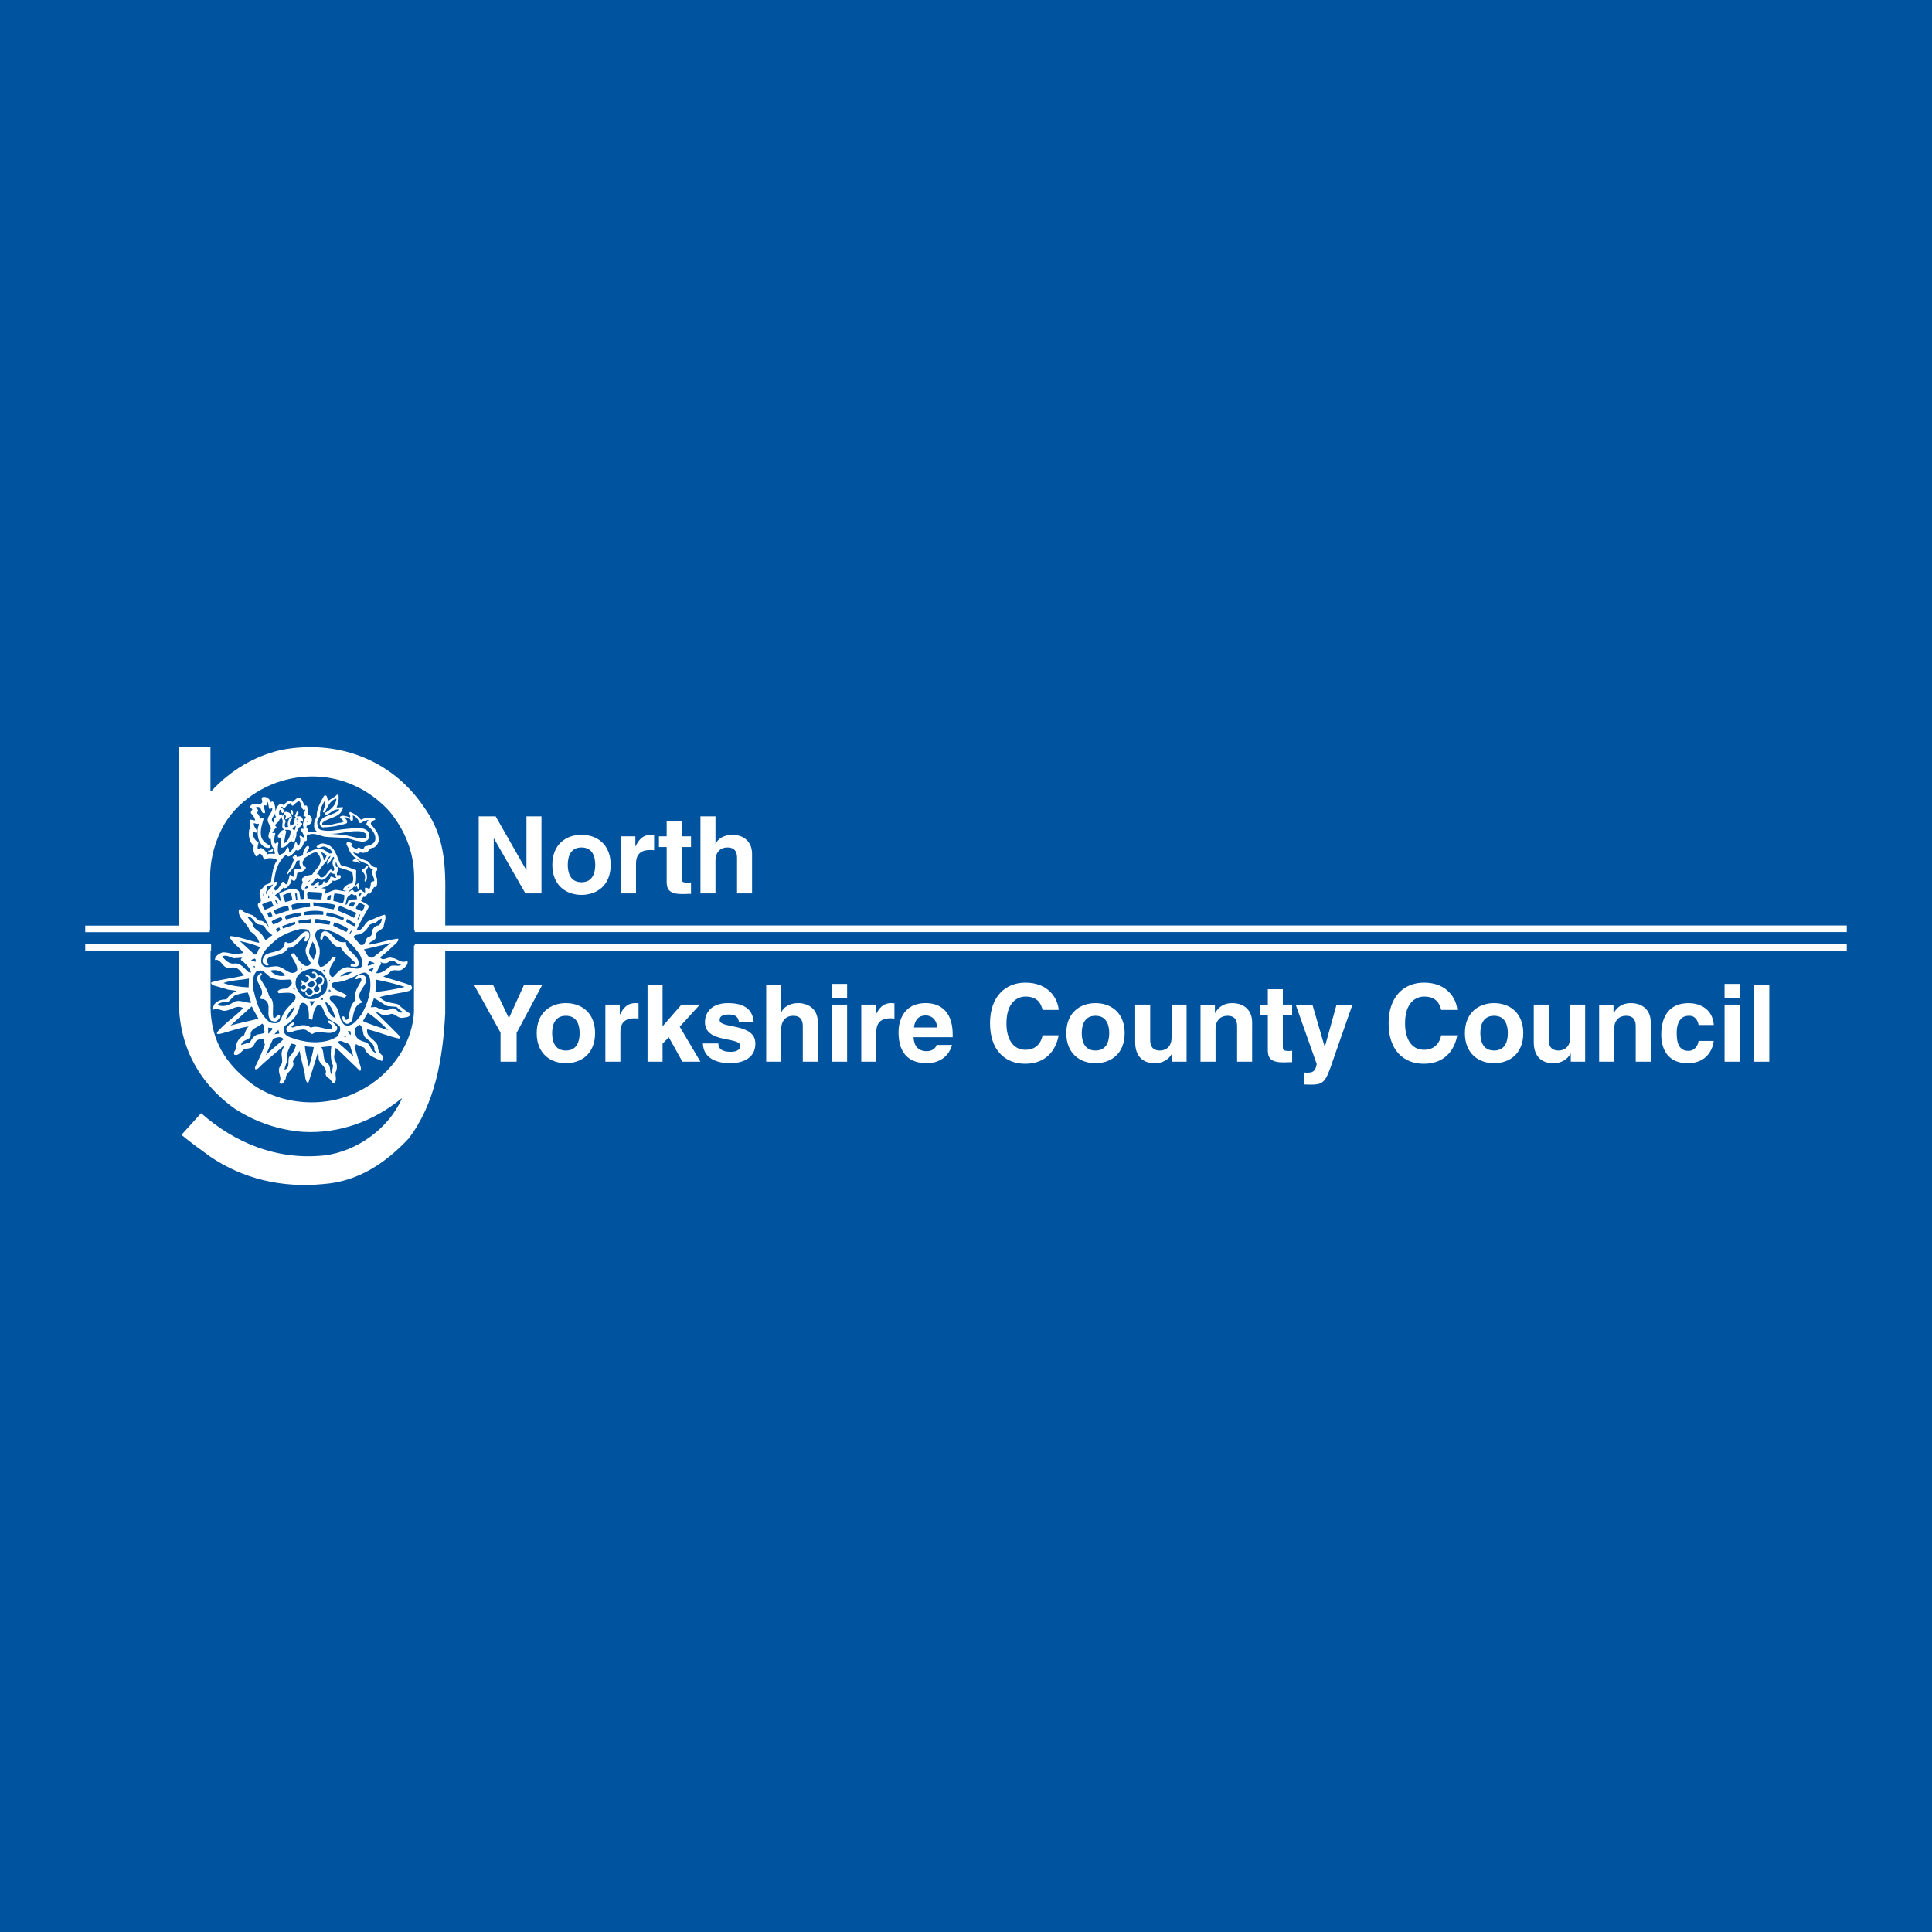 <?xml version="1.0" encoding="utf-8"?>
<!-- Generator: Adobe Illustrator 13.0.0, SVG Export Plug-In . SVG Version: 6.00 Build 14948)  -->
<!DOCTYPE svg PUBLIC "-//W3C//DTD SVG 1.0//EN" "http://www.w3.org/TR/2001/REC-SVG-20010904/DTD/svg10.dtd">
<svg version="1.0" id="Layer_1" xmlns="http://www.w3.org/2000/svg" xmlns:xlink="http://www.w3.org/1999/xlink" x="0px" y="0px"
	 width="192.756px" height="192.756px" viewBox="0 0 192.756 192.756" enable-background="new 0 0 192.756 192.756"
	 xml:space="preserve">
<g>
	<polygon fill-rule="evenodd" clip-rule="evenodd" fill="#00539F" points="0,0 192.756,0 192.756,192.756 0,192.756 0,0 	"/>
	<path fill-rule="evenodd" clip-rule="evenodd" fill="#FFFFFF" d="M27.197,84.927c-0.098,0.095-0.261,0.17-0.392,0.085
		c-0.033-0.033-0.011-0.096-0.022-0.138c0.164,0.01,0.305-0.075,0.392-0.193C27.285,84.713,27.241,84.852,27.197,84.927
		L27.197,84.927z"/>
	<path fill-rule="evenodd" clip-rule="evenodd" fill="#FFFFFF" d="M35.958,86.106c-0.261-0.032-0.501-0.149-0.762-0.191
		c-0.044-0.107,0.087-0.107,0.131-0.17C35.632,85.627,35.828,85.915,35.958,86.106L35.958,86.106z"/>
	<path fill-rule="evenodd" clip-rule="evenodd" fill="#FFFFFF" d="M36.743,86.457c-0.087,0.149-0.131,0.319-0.272,0.437
		c0.152,0.298,0.228,0.81,0,1.075c-0.219-0.074,0-0.308-0.044-0.479c-0.011-0.203-0.098-0.426-0.293-0.5
		c-0.065-0.106-0.055-0.224,0.065-0.288C36.427,86.723,36.546,86.234,36.743,86.457L36.743,86.457z"/>
	<path fill-rule="evenodd" clip-rule="evenodd" fill="#FFFFFF" d="M35.839,88.694c-0.032,0.042-0.098,0.095-0.131,0.021
		l-0.087-0.266c-0.098-0.043-0.217,0.191-0.25,0c-0.011-0.106,0.13-0.075,0.174-0.171c0.087-0.064,0.163-0.212,0.272-0.138
		C35.861,88.311,35.839,88.512,35.839,88.694L35.839,88.694z"/>
	<path fill-rule="evenodd" clip-rule="evenodd" fill="#FFFFFF" d="M32.308,97.609c-0.065-0.192-0.239-0.299-0.435-0.31
		c-0.065,0.022-0.12,0.054-0.109,0.139c0.033,0.063,0.109,0.021,0.175,0.033c0.174,0.073,0.293,0.266,0.218,0.457
		c-0.044,0.224-0.294,0.201-0.436,0.309c-0.098,0.128,0.087,0.18,0.12,0.266c0.109,0.171-0.021,0.33-0.141,0.447
		c-0.142,0.117-0.294-0.042-0.371-0.159c-0.142-0.245,0.327-0.342,0.272-0.628c0.033-0.171-0.305-0.341-0.022-0.459
		c0.099-0.138,0.164-0.308,0.099-0.479c-0.099-0.202-0.349-0.373-0.545-0.233c-0.065,0.233,0.272,0.02,0.337,0.212
		c0.043,0.128,0.087,0.276-0.043,0.384c-0.425,0.255-0.533-0.49-0.926-0.288c-0.054,0.191,0.25,0.063,0.284,0.267
		c0.098,0.192-0.087,0.341-0.218,0.447c-0.207,0.074-0.348-0.128-0.458-0.234c-0.163,0.17,0.196,0.384-0.108,0.479
		c-0.054,0.044,0,0.096,0.011,0.139c0.108,0.043,0.13-0.085,0.196-0.095c0.109-0.055,0.228-0.012,0.293,0.095
		c0.055,0.117,0,0.245-0.108,0.319c-0.12,0.043-0.25,0.021-0.315-0.096c-0.055-0.031-0.12,0.031-0.099,0.096
		c0.054,0.148,0.229,0.192,0.371,0.214c0.196-0.043,0.272-0.214,0.37-0.363c0.207,0.107,0.501,0.139,0.49,0.438
		c-0.076,0.17-0.261,0.267-0.446,0.255c-0.142-0.063-0.142-0.298-0.272-0.287c-0.055,0.074,0.01,0.159,0.01,0.245
		c0.077,0.148,0.262,0.223,0.436,0.212c0.272,0.011,0.349-0.415,0.632-0.266c0.174-0.011,0.349-0.105,0.425-0.276
		c0.12-0.159,0.032-0.405,0-0.554c0.131-0.012,0.196-0.117,0.272-0.213C32.341,97.971,32.384,97.769,32.308,97.609L32.308,97.609z
		 M31.175,98.471c-0.12,0.043-0.283,0-0.392-0.074l-0.142-0.181c0.174-0.17,0.556-0.554,0.741-0.128
		C31.437,98.247,31.317,98.396,31.175,98.471L31.175,98.471z"/>
	<path fill-rule="evenodd" clip-rule="evenodd" fill="#FFFFFF" d="M33.942,93.969C34.106,94.033,34.367,94,34.508,94
		c-0.01,0.959,1.482,1.332,1.253,2.3c-0.185,0.255-0.49,0.107-0.741,0.117c-0.065-0.042-0.043-0.138-0.022-0.191
		c0.076-0.233,0.545,0.117,0.371-0.245c-0.479-0.469-1.089-0.895-1.395-1.501c-0.49,0.096-0.816-0.383-1.089-0.702
		c-0.108-0.192-0.272-0.447-0.534-0.447c-0.196,0.127-0.087,0.436-0.315,0.479c-0.153-0.17-0.033-0.416-0.022-0.606
		c0.087-0.128,0.185-0.267,0.337-0.289C33.093,92.883,33.267,93.831,33.942,93.969L33.942,93.969z"/>
	<path fill-rule="evenodd" clip-rule="evenodd" fill="#FFFFFF" d="M30.86,93.181c0.043,0.288-0.043,0.564-0.294,0.746
		c-0.076,0-0.173,0.021-0.196-0.075c-0.021-0.17,0.109-0.277,0.12-0.437h-0.12c-0.501,0.426-0.893,1.16-1.623,1.15
		c-0.392,0.713-1.188,0.703-1.84,0.916c-0.164,0.085-0.294,0.245-0.316,0.427c-0.022,0.169,0.425,0.308,0.099,0.415
		c-0.186,0.031-0.284-0.118-0.414-0.214c-0.196-0.277,0.011-0.585,0.174-0.819c0.643-0.448,1.928-0.213,1.96-1.268
		c0.142-0.117,0.24,0.106,0.392,0.064c0.774-0.01,1.002-0.915,1.667-1.149C30.653,92.893,30.86,93,30.86,93.181L30.86,93.181z"/>
	<path fill-rule="evenodd" clip-rule="evenodd" fill="#FFFFFF" d="M26.155,97.152c-0.164,0.139-0.207,0.352-0.152,0.554
		c0.315,0.532,0.708,1.054,0.838,1.661c0.675,0.563,0.262,1.459,0.436,2.172c0.207,0.127,0.272-0.181,0.446-0.234
		c0.098-0.011,0.251-0.032,0.218,0.117c-0.032,0.191-0.174,0.362-0.349,0.458c-0.174,0.106-0.37-0.021-0.512-0.032
		c-0.697-0.597,0.174-1.693-0.751-2.15c-0.163-0.043-0.338,0.021-0.424-0.139c0.881-0.905-0.991-1.715,0.098-2.47L26.155,97.152
		L26.155,97.152z"/>
	<path fill-rule="evenodd" clip-rule="evenodd" fill="#FFFFFF" d="M36.513,97.536c0.206,0.861-1.079,1.362-0.534,2.277
		c0.064,0.054,0.196,0.097,0.12,0.214c-0.795,0.256-0.806,1.15-0.981,1.82c-0.163,0.159-0.349,0.372-0.61,0.267
		c-0.229-0.107-0.359-0.362-0.348-0.618c-0.022-0.053,0.021-0.106,0.076-0.096c0.196-0.011,0.108,0.266,0.293,0.352
		c0.164,0,0.229-0.148,0.272-0.276c0.076-0.618,0.175-1.225,0.643-1.683c-0.186-0.767,0.283-1.352,0.61-1.959
		c-0.011-0.085,0.032-0.191-0.076-0.245c-0.207-0.053-0.328,0.181-0.534,0.074c0-0.203,0.229-0.287,0.359-0.404
		C36.066,97.238,36.371,97.247,36.513,97.536L36.513,97.536z"/>
	<path fill-rule="evenodd" clip-rule="evenodd" fill="#FFFFFF" d="M33.605,102.423c0.076,0.106,0.032,0.276-0.033,0.383
		c-0.697,0.607-1.688-0.159-2.418,0.362c-0.327-0.117-0.545-0.501-0.937-0.458c-0.403,0.064-0.817,0.074-1.155,0.287
		c-0.196,0-0.403-0.042-0.479-0.233c-0.098-0.267,0.218-0.362,0.294-0.554c0.142-0.096,0.272-0.192,0.435-0.234
		c0.077,0.054,0.065,0.16,0.044,0.234c-0.109,0.031-0.185,0.148-0.283,0.223l0.087,0.086c0.588-0.17,1.296-0.448,1.841,0.011
		c0.697-0.298,1.383,0.234,2.091,0.138c0.153-0.096-0.022-0.202,0-0.329c-0.033-0.268-0.61-0.268-0.272-0.533
		C33.147,101.901,33.387,102.146,33.605,102.423L33.605,102.423z"/>
	<path fill="none" stroke="#FFFFFF" stroke-width="0.655" stroke-miterlimit="2.613" d="M41.386,94.515h142.866 M41.386,92.663
		h142.866"/>
	<polygon fill-rule="evenodd" clip-rule="evenodd" fill="#FFFFFF" points="52.524,81.447 54.023,81.447 54.023,89.134 
		52.417,89.134 49.281,83.653 49.26,83.653 49.26,89.134 47.761,89.134 47.761,81.447 49.452,81.447 52.503,86.8 52.524,86.8 
		52.524,81.447 	"/>
	<path fill-rule="evenodd" clip-rule="evenodd" fill="#FFFFFF" d="M59.386,86.286c0,0.728-0.214,1.734-1.37,1.734
		c-1.156,0-1.37-1.006-1.37-1.734s0.214-1.735,1.37-1.735C59.172,84.551,59.386,85.558,59.386,86.286L59.386,86.286z M60.928,86.286
		c0-2.055-1.381-2.998-2.912-2.998s-2.911,0.942-2.911,2.998c0,2.055,1.38,2.997,2.911,2.997S60.928,88.341,60.928,86.286
		L60.928,86.286z"/>
	<path fill-rule="evenodd" clip-rule="evenodd" fill="#FFFFFF" d="M61.955,83.438h1.434v0.985h0.022
		c0.31-0.579,0.653-1.135,1.562-1.135c0.097,0,0.193,0.011,0.289,0.021v1.52c-0.128-0.021-0.289-0.021-0.428-0.021
		c-1.167,0-1.381,0.729-1.381,1.359v2.966h-1.499V83.438L61.955,83.438z"/>
	<path fill-rule="evenodd" clip-rule="evenodd" fill="#FFFFFF" d="M68.011,83.438h0.931v1.07h-0.931v3.094
		c0,0.332,0.011,0.46,0.621,0.46c0.096,0,0.204-0.011,0.31-0.021v1.135c-0.235,0.01-0.471,0.021-0.706,0.021h-0.192
		c-1.296,0-1.531-0.493-1.531-1.23v-3.458h-0.771v-1.07h0.771v-1.542h1.498V83.438L68.011,83.438z"/>
	<path fill-rule="evenodd" clip-rule="evenodd" fill="#FFFFFF" d="M75.034,89.134h-1.499v-3.458c0-0.417-0.021-1.124-0.974-1.124
		c-0.664,0-1.178,0.45-1.178,1.317v3.266h-1.499v-7.687h1.499v2.73h0.021c0.193-0.471,0.834-0.889,1.649-0.889
		c1.113,0,1.98,0.653,1.98,1.906V89.134L75.034,89.134z"/>
	<path fill="none" stroke="#FFFFFF" stroke-width="0.655" stroke-miterlimit="2.613" d="M8.504,94.506h12.557 M8.504,92.675
		h12.415"/>
	<path fill-rule="evenodd" clip-rule="evenodd" fill="#FFFFFF" d="M41.005,98.308c-0.904-0.341-1.862-0.544-2.766-0.884
		c0.25-0.139,0.512-0.213,0.708-0.479c0.359-0.351,0.893,0.075,1.252-0.288c0.24-0.17,0.545-0.426,0.458-0.767l-0.098-0.011
		c-0.535,0.298-0.937-0.298-1.459-0.309c-0.436-0.17-0.872,0.416-1.188-0.064c0.599-0.414,1.133-0.958,1.667-1.448
		c0.055-0.127,0.284-0.276,0.109-0.404c-0.948,0.117-1.863,0.437-2.821,0.596c-0.087-0.351,0.403-0.298,0.556-0.563
		c0.12-0.149,0.086-0.374,0.098-0.555c0.174-0.298,0.599-0.351,0.763-0.691c0.022-0.405,0.294-0.799,0.12-1.182
		c-0.523,0.106-0.969,0.372-1.459,0.553c-0.621,0.149-0.665,1.107-1.383,1.012c0.218-0.543,0.545-1.086,0.838-1.629
		c0.142-0.255,0.316-0.501,0.414-0.777c-0.196-0.288-0.534-0.362-0.806-0.543c0.065-0.149,0.153-0.287,0.25-0.416
		c0.327,0.171,0.316-0.489,0.61-0.276c0.218-0.202,0.349-0.448,0.458-0.703c0.076,0.096,0.153-0.031,0.229-0.042
		c0.076-0.17,0.098-0.383,0.065-0.576c0.076-0.372-0.425-0.712,0-1.01c0.011-0.096,0.054-0.246-0.044-0.31
		c-0.436,0.032-0.653-0.382-0.882-0.617c-0.512-0.181-1.045-0.362-1.427-0.82V85.03c0.174,0.043,0.338,0.149,0.545,0.127
		c0.109-0.255,0.338,0.022,0.534-0.095c0.468,0.053,0.468-0.522,0.937-0.491c0.272-0.138,0.446-0.415,0.511-0.692
		c-0.011-0.437-0.098-0.841-0.392-1.15c-0.108-0.224-0.359-0.361-0.414-0.574c0.065-0.182,0.24-0.32,0.436-0.352
		c0.043-0.043,0-0.107-0.044-0.149c-0.446-0.107-0.98-0.075-1.372,0.138c-0.283-0.384-0.675-0.618-1.078-0.789
		c-0.239,0.171,0.131,0.331-0.021,0.554c-0.305-0.096-0.763-0.309-1.013-0.042c0.108,0.17,0.305,0.277,0.392,0.469l-0.284,0.096
		c-0.588,0.053-1.144,0.34-1.764,0.245c-0.142-0.043-0.12-0.192-0.033-0.267c0.632-0.543,1.699-0.447,1.993-1.385v-0.149
		c-0.185,0.011-0.425,0.054-0.621,0.032c0.163-0.352,0.25-0.799,0.196-1.203c0.011-0.075-0.076-0.085-0.142-0.075
		c-0.262,0.278-0.61,0.426-0.915,0.628c-0.055-0.181-0.055-0.383-0.163-0.532c-0.076,0.01-0.175-0.032-0.229,0.032
		c-0.359,0.649-0.751,1.277-0.729,2.076c-0.12,0.234-0.262,0.458-0.25,0.746c-0.043,0.287,0.033,0.542,0.25,0.724l-0.044,0.043
		c-0.305-0.075-0.555,0.063-0.86-0.043c0.174-0.245-0.25-0.34-0.076-0.575c0.163-0.032,0.316-0.149,0.436-0.266
		c0.076-0.161,0.099-0.384,0.011-0.555c-0.077-0.063-0.12-0.255-0.272-0.234c-0.196-0.053-0.033-0.32-0.054-0.479
		c-0.131-0.139,0.033-0.575-0.316-0.458c-0.196-0.255-0.239-0.575-0.49-0.798c-0.349-0.064-0.512,0.308-0.784,0.436L29.09,79.93
		c-0.36-0.138-0.556,0.203-0.828,0.384c-0.087-0.053-0.153-0.16-0.272-0.117c-0.316,0.117-0.403,0.457-0.512,0.734
		c-0.011-0.351-0.021-0.692-0.25-0.948c-0.065-0.032-0.164-0.021-0.186,0.064c-0.032-0.053-0.076-0.106-0.097-0.17
		c-0.153-0.278-0.437-0.416-0.741-0.352c-0.229,0.117,0.033,0.372-0.055,0.542c-0.283,0.426-0.828-0.053-1.144,0.319
		c-0.12,0.193,0.142,0.266,0.174,0.406c-0.108,0.084-0.163,0.191-0.152,0.33c0.217,0.213,0.381,0.468,0.435,0.724
		c-0.196,0.021-0.381-0.117-0.555-0.042c-0.022,0.319,0.032,0.596,0.098,0.862l-0.131,0.064c-0.109,0.575-0.044,1.267,0.447,1.65
		c-0.109,0.394,0,0.755,0.218,1.054c0.25,0.063,0.174-0.277,0.425-0.255c0.24,0.106,0.261,0.373,0.392,0.553
		c0.12,0.085,0.239-0.063,0.359-0.095c0.315-0.054,0.686,0,0.937,0.181c-0.403,0.554-0.468,1.278-0.588,1.927
		c0.055,0.479-0.512,0.405-0.74,0.66c-0.055,0.245-0.414,0.33-0.414,0.628c-0.109,0.394,0.424,0.926-0.153,1.107
		c-0.142,0.352,0.25,0.65,0.305,0.959h-0.01v0.021h0.054v-0.021c0.283,0.458,0.545,0.937,0.73,1.406
		c-0.25-0.31-0.556-0.704-1.002-0.65l-0.61-0.543c-0.305-0.075-0.578-0.213-0.861-0.32c-0.185-0.063-0.327-0.436-0.533-0.213
		c-0.142,0.894,0.915,1.31,1.079,2.108c0.457,0.266,0.86,0.713,0.958,1.182c-0.991-0.191-1.917-0.607-2.941-0.681l-0.011,0.106
		c0.262,0.628,1.035,1.033,1.384,1.598c-0.121-0.033-0.196,0.052-0.306,0.031c-0.621,0.225-1.166-0.16-1.807-0.106
		c-0.316,0.127-0.763,0.372-0.741,0.767c0.468-0.139,0.675,0.426,0.98,0.649c0.316,0.276,0.719-0.011,1.088,0.127
		c0.392,0.096,0.545,0.512,0.85,0.756c-1.056,0.267-2.189,0.362-3.234,0.672c-0.164,0.096,0.033,0.191,0.054,0.287l1.438,0.414
		c0.305,0.129,0.697,0.054,0.991,0.214c-0.414,0.117-0.795,0.416-1.013,0.81c-0.566-0.01-0.903,0.128-1.241,0.511
		c0.011,0.159-0.25,0.309-0.153,0.521h0.076c0.316-0.202,0.697,0.032,1.023,0.097c0.708,0.053,1.242-0.672,1.961-0.267
		c-0.817,0.862-1.797,1.458-2.592,2.396l-0.033,0.128c0.011,0.116,0.152,0.021,0.208,0.075c1.001-0.235,1.949-0.629,2.962-0.767
		c-0.272,0.255-0.337,0.574-0.468,0.883c-0.522,0.267-0.86,0.798-0.806,1.363c-0.076,0.181-0.294,0.352-0.153,0.575
		c0.425,0.148,0.697-0.342,1.002-0.555l0.621-0.116c0.239-0.096,0.371-0.341,0.457-0.554c0.174-0.31,0.544-0.362,0.861-0.362
		c0.065,0.181-0.163,0.458,0.12,0.512c-0.272,0.798-0.631,1.564-1.002,2.32v0.17c0.098,0.097,0.218,0,0.316-0.053
		c0.773-0.788,1.775-1.555,2.603-2.3l0.022,0.021c-0.12,0.234-0.25,0.469-0.294,0.744c-0.011,0.469,0.218,0.916-0.119,1.3
		c-0.403,0.511,0.185,1.043-0.055,1.554c-0.098,0.149,0.076,0.161,0.152,0.235c0.261-0.064,0.315-0.341,0.446-0.522
		c-0.043-0.713,1.024-0.947,0.708-1.746c0.207-0.352,0.512-0.724,0.665-1.033c0.12,0.682,0.305,1.332,0.458,1.992
		c0.13,0.404,0.044,0.82,0.294,1.171c0.054-0.011,0.13,0.032,0.152-0.042c0.305-0.99,0.643-1.959,0.926-2.972h0.032l0.043,0.479
		c-0.098,0.691,0.959,0.959,0.687,1.672c0.022,0.181,0.163,0.352,0.337,0.437c0.218,0.149,0.263,0.404,0.469,0.5
		c0.392-0.201,0.152-0.713,0.196-1.086c0.174-0.33,0.185-0.819-0.021-1.139c-0.273-0.373,0.01-0.8-0.023-1.225
		c0.12-0.182,0.24,0.16,0.393,0.192c0.708,0.681,1.394,1.373,2.08,2.012c0.174-0.021,0.065-0.224,0.098-0.31
		c-0.218-0.713-0.457-1.415-0.642-2.14c0.131,0,0.131-0.138,0.152-0.233c0.24,0.202,0.556,0.245,0.828,0.383
		c0.239,0.788,1.1,1.012,1.743,1.32l0.12-0.128c0.065-0.159-0.044-0.288-0.065-0.426c-0.305-0.234-0.447-0.564-0.447-0.938
		c-0.174-0.66-1.23-0.873-1.057-1.671c1.079,0.244,2.081,0.691,3.17,0.926c0.087-0.011,0.131-0.106,0.142-0.17
		c-0.773-0.777-1.568-1.587-2.396-2.386v-0.074c0.25,0.032,0.436,0.213,0.665,0.287c0.293,0.043,0.578-0.063,0.849-0.127
		c0.414,0.021,0.675,0.49,1.111,0.394c0.306-0.042,0.719-0.042,0.785-0.383c-0.447-0.267-0.85-0.586-1.252-0.959
		c-0.632-0.182-1.362-0.138-1.819-0.725c0.937-0.287,1.982-0.351,2.94-0.617c0.077-0.084,0.218-0.096,0.251-0.202
		C41.136,98.531,41.082,98.403,41.005,98.308L41.005,98.308z M30.764,81.915c-0.011,0.053-0.043,0.106-0.098,0.117
		C30.601,82.011,30.655,81.862,30.764,81.915L30.764,81.915z M37.941,95.97c0.186,0.117,0.458,0.181,0.687,0.095
		c0.206-0.149,0.511-0.298,0.762-0.138c0.196,0.171,0.392,0.31,0.643,0.329c-0.327,0.214-0.719-0.031-1.079,0.129
		c-0.424,0.352-0.837,0.734-1.426,0.713c0.174-0.319,0.283-0.66,0.512-0.958L37.941,95.97L37.941,95.97z M38.998,94.074
		c-0.577,0.479-1.198,1.022-1.819,1.47c-0.555,0.074-0.599-0.511-0.872-0.82C37.211,94.5,38.116,94.32,38.998,94.074L38.998,94.074z
		 M36.699,96.353c-0.054-0.16,0.12-0.309,0.087-0.5l0.588,0.234C37.179,96.204,36.95,96.31,36.699,96.353L36.699,96.353z
		 M37.31,96.544l-0.229,0.437l-0.294-0.224C36.896,96.661,37.124,96.598,37.31,96.544L37.31,96.544z M35.566,93.265
		c0.534-0.01,1.024-0.437,1.23-0.905c0.175-0.224,0.447-0.202,0.676-0.298c0.207-0.139,0.37-0.373,0.621-0.404
		c-0.01,0.255-0.098,0.5-0.315,0.671c-0.239,0.011-0.458,0.17-0.588,0.383c-0.087,0.287,0,0.703-0.425,0.767
		c-0.424,0.203-0.174,0.916-0.806,0.788L35.273,93.5C35.295,93.371,35.458,93.318,35.566,93.265L35.566,93.265z M34.347,96.566
		c-0.446,0.128-0.773,0.565-1.089,0.894c-0.196,0.085-0.305-0.138-0.36-0.245c-0.163-0.649,0.349-1.128,0.61-1.649
		c-0.37-0.395-0.458,0.297-0.729,0.404c-0.229,0.234-0.468,0.5-0.817,0.5c-0.436-0.405-0.011-1-0.066-1.522
		c0.109-0.788-1.1-1.81,0.066-2.279c1.524,0.129,2.843,1.097,3.757,2.321c0.327,0.394,0.479,0.906,0.381,1.416
		C35.643,96.981,34.979,96.278,34.347,96.566L34.347,96.566z M35.131,96.981c-0.338,0.266-0.785,0.351-1.209,0.448
		C34.249,97.108,34.642,96.928,35.131,96.981L35.131,96.981z M31.668,99.589c-0.49,0.149-1.177,0.182-1.547-0.244
		c-0.457-0.447-0.752-0.99-0.588-1.629c0.152-0.618,0.849-0.937,1.426-1.055c0.566-0.011,1.089,0.149,1.416,0.649
		c0.272,0.352,0.36,0.863,0.229,1.32C32.528,99.1,32.038,99.355,31.668,99.589L31.668,99.589z M32.234,99.536l-0.021,0.224
		l-0.25-0.032C32.005,99.643,32.146,99.6,32.234,99.536L32.234,99.536z M31.429,99.877c-0.131,0.16-0.251,0.33-0.316,0.521
		l-0.229-0.5C31.069,99.888,31.265,99.909,31.429,99.877L31.429,99.877z M30.023,99.568l-0.087,0.064v-0.139L30.023,99.568
		L30.023,99.568z M29.293,98.578l0.043-0.043c0.055,0.032,0.088,0.107,0.077,0.192C29.38,98.652,29.195,98.694,29.293,98.578
		L29.293,98.578z M29.271,97.46c0.033-0.011,0.055-0.054,0.098-0.031l-0.021,0.106L29.271,97.46L29.271,97.46z M27.998,96.523
		c-0.632-0.405-1.722,0.469-1.939-0.554c-0.032-1.022,0.893-1.672,1.623-2.321c0.697-0.458,1.448-0.767,2.254-0.958
		c0.283,0,0.577-0.022,0.805,0.096c0.491,0.5-0.043,1.117-0.152,1.65c-0.294,0.575,0.131,1.139,0.414,1.628
		c-0.022,0.117-0.131,0.256-0.262,0.288c-0.304,0.105-0.522-0.16-0.718-0.309c-0.305-0.288-0.424-0.649-0.73-0.937
		c-0.098,0.021-0.239,0.021-0.239,0.149c0.13,0.564,0.708,0.98,0.577,1.629C29.032,97.406,28.52,96.683,27.998,96.523L27.998,96.523
		z M28.488,97.311c-0.556,0.191-1.123-0.053-1.525-0.458C27.54,96.661,28.117,96.885,28.488,97.311L28.488,97.311z M28.073,90.06
		c-0.207-0.245-0.305-0.66-0.718-0.628c0.25-0.331,0.718-0.469,0.904-0.884c0.087,0.149,0.217,0.043,0.349,0.022
		c0.261-0.224,0.458-0.5,0.49-0.82l0.239,0.17c0.283-0.181,0.251-0.554,0.328-0.842c0.337-0.01,0.675-0.169,0.849-0.446
		c0.032-0.086-0.054-0.161-0.12-0.171c-0.131,0.01-0.131-0.139-0.174-0.213c-0.12-0.266,0.109-0.437,0.174-0.649
		c0.392-0.202,0.708-0.553,1.176-0.575c0.24,0.181,0.403,0.5,0.425,0.819c-0.033,0.575-0.566,0.948-0.861,1.427
		c-0.359,0.043-0.718,0.118-0.979,0.362c-0.012,0.095-0.077,0.276,0.065,0.34c-0.109,0.256-0.24,0.639-0.044,0.883l0.12-0.021
		l0.033,0.809c-0.077,0.107-0.229,0.033-0.349,0.054l-0.12-0.746c-0.578-0.586-1.362-0.053-1.961,0.138l-0.032,0.075L28.073,90.06
		L28.073,90.06z M27.725,90.199c-0.033,0.063-0.153,0.043-0.142-0.042l-0.153-0.362C27.648,89.794,27.66,90.049,27.725,90.199
		L27.725,90.199z M32.506,86.004c0.174-0.182,0.218-0.522,0.468-0.618c-0.044,0.309-0.468,0.511-0.294,0.862
		c0.262-0.223,0.36-0.521,0.578-0.766c0.239,0.138-0.13,0.319-0.065,0.543c-0.109,0.341,0.392,0.681,0.021,0.894
		c-0.065-0.075-0.141-0.203-0.271-0.149c-0.328,0.255-0.468,0.852-0.958,0.767c-0.132-0.107-0.132-0.447-0.393-0.288
		C31.832,86.802,32.169,86.366,32.506,86.004L32.506,86.004z M32.038,85.024c0.208,0.063,0.414,0.16,0.545,0.362
		c-0.087,0.16-0.12,0.331-0.272,0.458C32.288,85.546,32.146,85.29,32.038,85.024L32.038,85.024z M34.827,89.762
		c-0.164,0.148-0.109,0.437-0.316,0.511l-0.043-0.031c0.077-0.288,0.077-0.64,0.294-0.832c0.142-0.031,0.207-0.234,0.359-0.223
		l0.196,0.128l0.229-0.021c0.054,0.128,0.065,0.298,0.065,0.426L34.827,89.762L34.827,89.762z M35.469,90.007
		c-0.022,0.149-0.174,0.309-0.25,0.458c-0.131,0.033-0.251-0.063-0.382-0.095c0.022-0.139,0.065-0.298,0.186-0.362
		C35.175,89.964,35.305,90.028,35.469,90.007L35.469,90.007z M34.238,88.708c-0.022,0.064,0.022,0.148,0.099,0.148l0.174-0.021
		c-0.011,0.042-0.055,0.085-0.098,0.095l-0.882-0.148c-0.392,0.021-0.773,0.276-1.1,0.404c-0.055-0.192,0.239-0.511-0.12-0.543
		l-0.229-0.021c0.142-0.096,0.359-0.107,0.522-0.192c0.207-0.17,0.512-0.32,0.588-0.585c0.218,0.117,0.403-0.053,0.61-0.085
		c0.12-0.106,0.262-0.234,0.174-0.394c-0.109-0.202-0.305,0.149-0.37-0.139c0-0.266,0.261-0.532,0.076-0.745l-0.131,0.021
		c-0.109-0.17-0.065-0.351-0.043-0.543c0.109,0.213,0.142,0.49,0.392,0.618c0.425,0.117,0.849,0.255,1.252,0.416
		c0.044,0.383,0.186,0.798-0.033,1.139C34.761,88.175,34.402,88.367,34.238,88.708L34.238,88.708z M34.88,88.474
		c-0.01,0.042-0.065,0.074-0.098,0.117h-0.077C34.717,88.516,34.793,88.452,34.88,88.474L34.88,88.474z M34.543,91.977
		c0.032-0.096,0.011-0.213,0.098-0.288c0.283,0.182,0.588,0.309,0.849,0.521l-0.12,0.213C35.098,92.328,34.805,92.136,34.543,91.977
		L34.543,91.977z M35.098,92.903c-0.076,0.085-0.076,0.235-0.196,0.266c-0.043-0.117,0.065-0.213,0.12-0.308
		C35.055,92.849,35.077,92.881,35.098,92.903L35.098,92.903z M34.729,92.668c-0.087,0.097-0.087,0.406-0.284,0.267l-1.209-0.575
		l0.121-0.34C33.846,92.158,34.303,92.371,34.729,92.668L34.729,92.668z M34.238,91.828c-0.534-0.223-1.1-0.383-1.688-0.479
		c0.022-0.117,0.011-0.255,0.12-0.33c0.578,0.127,1.133,0.277,1.645,0.565L34.238,91.828L34.238,91.828z M31.003,91.678l0.011,0.383
		l-1.188,0.096c-0.021-0.096-0.043-0.181-0.065-0.277C30.143,91.732,30.611,91.806,31.003,91.678L31.003,91.678z M30.317,91.008
		c0.631-0.171,1.296-0.182,1.938-0.064v0.329c-0.631-0.042-1.252,0-1.906,0.033C30.285,91.231,30.317,91.104,30.317,91.008
		L30.317,91.008z M31.2,93.936c0.217,0.394,0.479,0.895,0.272,1.384l-0.196,0.437c-0.142-0.202-0.436-0.447-0.436-0.767
		C30.84,94.596,31.047,94.276,31.2,93.936L31.2,93.936z M31.472,91.689c0.523-0.011,0.98,0.16,1.471,0.234
		c0.032,0.118-0.055,0.235-0.077,0.341l-1.416-0.191C31.362,91.966,31.429,91.806,31.472,91.689L31.472,91.689z M33.291,90.73
		c-0.654-0.074-1.306-0.298-2.015-0.319c0.032-0.139-0.065-0.298,0-0.384c0.708,0.085,1.47,0.053,2.134,0.245
		C33.443,90.433,33.334,90.582,33.291,90.73L33.291,90.73z M30.786,88.974l1.329,0.075c0.065,0.245-0.032,0.458-0.054,0.692
		c-0.469-0.032-0.904-0.011-1.395-0.096C30.709,89.41,30.524,89.081,30.786,88.974L30.786,88.974z M30.644,88.378
		c0.054,0.043,0.065,0.127,0.065,0.213c-0.087,0.042-0.174,0.064-0.284,0.053C30.404,88.537,30.567,88.442,30.644,88.378
		L30.644,88.378z M30.47,87.75c-0.033-0.054,0.087-0.117,0.153-0.117L30.47,87.75L30.47,87.75z M30.741,87.941l0.262-0.181
		C30.916,87.824,30.905,88.005,30.741,87.941L30.741,87.941z M31.232,88.612c0.13,0.011,0.371-0.255,0.359-0.021L31.232,88.612
		L31.232,88.612z M33.018,89.283c0.033,0.192-0.055,0.341-0.076,0.511c-0.099,0.074-0.186-0.053-0.294-0.032
		C32.583,89.475,32.79,89.347,33.018,89.283L33.018,89.283z M33.258,89.89c0.022-0.256,0.033-0.511,0.109-0.746
		c0.349,0.011,0.675,0.064,0.98,0.149c0.033,0.266-0.021,0.564-0.131,0.809C33.9,90.071,33.584,89.943,33.258,89.89L33.258,89.89z
		 M33.562,87.557c-0.25,0.182-0.609-0.404-0.643,0.129c-0.119,0.148-0.207,0.309-0.392,0.383c-0.065,0.021-0.022-0.149-0.142-0.128
		c-0.196-0.042-0.142,0.181-0.207,0.288l-0.36,0.106c-0.13-0.106,0.197-0.394-0.13-0.362c-0.164,0.192-0.414,0.479-0.654,0.309
		c0.153-0.246,0.37-0.532,0.632-0.692c0.174,0.106,0.37,0.277,0.588,0.16c0.327-0.117,0.479-0.469,0.719-0.692
		c0.131,0.032,0.229,0.16,0.392,0.117C33.377,87.324,33.454,87.44,33.562,87.557L33.562,87.557z M29.642,89.794
		c-0.033,0.042-0.109,0.021-0.109-0.032l-0.099-0.639c0.055,0.053,0.208-0.032,0.196,0.095
		C29.587,89.442,29.707,89.602,29.642,89.794L29.642,89.794z M28.259,89.293c0.261-0.054,0.468-0.266,0.762-0.266l0.152,0.746
		c-0.207,0.128-0.49,0.149-0.719,0.234C28.411,89.762,28.215,89.581,28.259,89.293L28.259,89.293z M29.151,90.251
		c0.534-0.17,1.166-0.224,1.732-0.191l0.033,0.085l0.043,0.319c-0.207,0.118-0.436,0.021-0.665,0.075
		c-0.37,0.075-0.729,0.171-1.122,0.212C29.184,90.582,28.966,90.369,29.151,90.251L29.151,90.251z M29.958,91.04l0.065,0.309
		l-1.459,0.384c-0.076-0.043-0.131-0.181-0.131-0.288l0.099-0.096C29.01,91.242,29.457,91.082,29.958,91.04L29.958,91.04z
		 M29.435,91.966c0.033,0.064,0.011,0.159,0.011,0.245c-0.381,0.182-0.806,0.277-1.209,0.427c-0.043-0.075-0.065-0.16-0.077-0.235
		C28.585,92.253,28.988,92.083,29.435,91.966L29.435,91.966z M27.257,92.232c-0.055-0.107-0.153-0.181-0.142-0.31
		c0.272-0.223,0.6-0.297,0.904-0.426c0.098,0.054,0.141,0.203,0.174,0.309C27.899,91.955,27.594,92.147,27.257,92.232L27.257,92.232
		z M27.976,92.787l-0.272,0.191c-0.109-0.033-0.131-0.171-0.174-0.266c0.076-0.085,0.208-0.149,0.338-0.17L27.976,92.787
		L27.976,92.787z M30.154,96.694l-0.121,0.074v-0.149C30.1,96.608,30.121,96.672,30.154,96.694L30.154,96.694z M32.212,96.811
		l0.218-0.074l0.021,0.318L32.212,96.811L32.212,96.811z M32.528,99.973c0.566,0.394,0.751,1.022,0.958,1.629
		c-0.631-0.287-0.806-0.958-1.012-1.512C32.474,100.068,32.463,99.973,32.528,99.973L32.528,99.973z M33.04,98.876
		c-0.077,0.043-0.174,0.021-0.261,0.021l0.065-0.191L33.04,98.876L33.04,98.876z M32.844,97.843v-0.095
		c0.033,0.011,0.12,0.041,0.054,0.095C32.887,97.876,32.855,97.876,32.844,97.843L32.844,97.843z M35.316,91.583
		c-0.512-0.31-1.079-0.49-1.612-0.734c0-0.139,0.065-0.298,0.142-0.437c0.305,0.01,0.544,0.191,0.817,0.288l0.903,0.383
		C35.49,91.252,35.403,91.412,35.316,91.583L35.316,91.583z M35.687,91.774c-0.065-0.169,0.164-0.351,0.196-0.542
		c0.033-0.011,0.055,0.021,0.076,0.042C35.828,91.423,35.85,91.636,35.687,91.774L35.687,91.774z M36.406,90.337
		c-0.055,0.191-0.153,0.414-0.272,0.607l-0.621-0.288c-0.011-0.213,0.218-0.383,0.305-0.596
		C36.024,90.145,36.231,90.209,36.406,90.337L36.406,90.337z M35.861,89.486c-0.054-0.076-0.065-0.192-0.054-0.299
		c0.087-0.011,0.174-0.117,0.25-0.021C36.014,89.283,35.926,89.379,35.861,89.486L35.861,89.486z M27.47,81.105
		c0.011-0.062,0.022-0.117,0.015-0.159C27.493,81.001,27.485,81.054,27.47,81.105c-0.026,0.14-0.057,0.305,0.102,0.394
		c-0.142,0.042-0.207,0.203-0.261,0.319c-0.022,0.096,0.108,0.117,0.022,0.192l-0.055,0.064
		C26.882,81.706,27.369,81.439,27.47,81.105L27.47,81.105z M26.691,85.237c-0.143-0.245-0.338-0.533-0.654-0.64l-0.316,0.139
		c-0.054-0.244,0.033-0.49,0.087-0.713c-0.348-0.106-0.512-0.469-0.577-0.777V82.99c0.153,0,0.36,0.191,0.458-0.021
		c-0.13-0.276-0.402-0.501-0.37-0.841c0.163,0.01,0.338,0.139,0.501,0.043c0.054,0.138-0.077,0.297-0.099,0.457
		c-0.054,0.724,0.011,1.522,0.708,1.896c0.142,0.042,0.305,0.128,0.458,0.042c0.076-0.031,0.12-0.117,0.076-0.191
		c-0.392-0.181-0.795-0.479-0.904-0.905c-0.13-0.649,0.087-1.192,0.239-1.778c-0.087-0.096-0.196-0.074-0.293-0.021
		c-0.131-0.191-0.174-0.437-0.392-0.575c0.12-0.063,0.185-0.255,0.076-0.361l-0.141-0.214c0.12-0.042,0.272,0,0.392,0.043
		c0.164,0.181,0.131,0.661,0.49,0.554c0.077-0.245-0.131-0.469-0.12-0.734c0.098-0.106,0.239,0.063,0.315-0.075
		c0.011-0.117,0.077-0.245,0.022-0.361c0.196,0.213,0.099,0.532,0.24,0.767c0.12,0.032,0.185-0.085,0.271-0.149
		c0.109,0.564-0.697,0.916-0.37,1.533c0.065,0.223,0.316,0.426,0.208,0.681c-0.142,0.277-0.316,0.618-0.131,0.927h0.152
		c0.033,0.352,0.044,0.777,0.371,1.011c-0.065,0.17,0.043,0.32,0.043,0.479C27.191,85.194,26.93,85.13,26.691,85.237L26.691,85.237z
		 M27.572,84.087l-0.12,0.096c-0.196-0.299-0.054-0.714,0.022-1.033c-0.087-0.128-0.218-0.022-0.316-0.022
		c0.099-0.202,0.207-0.394,0.414-0.554c0.044-0.095-0.076-0.138-0.12-0.18c0.022-0.299,0.436-0.353,0.424-0.65
		c0.164-0.085,0.327-0.255,0.261-0.437c-0.065-0.128-0.185-0.011-0.271-0.022c-0.044-0.17-0.022-0.352,0.054-0.5
		c0.033,0,0.152,0.053,0.152,0.138c-0.011,0.074,0.011,0.139,0.087,0.191c0.066,0.032,0.087-0.053,0.131-0.075
		c0.065-0.17-0.011-0.34-0.174-0.425h-0.076c-0.021-0.032,0.011-0.085,0.055-0.118c0.141-0.031,0.185,0.203,0.337,0.096
		c0.121-0.192,0.328-0.362,0.522-0.458c0.132,0.033,0.088,0.277,0.284,0.246c0.186-0.192,0.37-0.373,0.599-0.458
		c0.294,0.235,0.142,0.693,0.479,0.906l0.13-0.075c0.011,0.213-0.153,0.405-0.175,0.628l0.251,0.117
		c-0.207,0.33-0.436,0.788-0.174,1.171c-0.131,0.053-0.283-0.054-0.371,0.096c0.142,0.224,0.327,0.426,0.338,0.703v0.075
		c-0.163,0.064-0.262-0.309-0.436-0.106c0.12,0.266,0.12,0.681-0.077,0.915l-0.044,0.043c-0.163-0.075-0.065-0.447-0.315-0.33
		c-0.087,0.373-0.24,0.756-0.567,1.001c-0.076-0.17,0.022-0.511-0.229-0.564c-0.097,0.255-0.196,0.533-0.479,0.671l-0.305,0.138
		c-0.24-0.362-0.142-0.798-0.087-1.203C27.747,84.013,27.616,84.034,27.572,84.087L27.572,84.087z M27.387,88.016l-0.054,0.095
		c0.086-1.075,0.337-2.119,1.22-2.842c0.01,0.096,0.13,0.191,0.25,0.181c0.316-0.096,0.545-0.394,0.741-0.66
		c0.076,0.084,0.174,0.095,0.261,0.042c0.283-0.212,0.501-0.522,0.512-0.883c0.108-0.021,0.272,0,0.293-0.149
		c0.044-0.17-0.141-0.597,0.229-0.543c0.61-0.182,1.1,0.159,1.645,0.233c1.001,0.097,2.059,0.011,2.94,0.362
		c0.382,0.053,0.872,0.246,1.22-0.021c0.207-0.171,0.261-0.479,0.174-0.746c-0.447-0.703-1.536-0.426-2.276-0.383
		c-0.85,0.074-1.808,0.351-2.625,0.064c-0.239-0.159-0.239-0.437-0.272-0.692c0.011-0.256,0.153-0.469,0.294-0.671
		c-0.065-0.639,0.229-1.118,0.512-1.608c0.065,0.437-0.098,0.82-0.239,1.203c0.033,0.075,0.13,0.064,0.174,0.042
		c0.327-0.5,0.5-1.202,1.176-1.362c-0.011,0.618-0.555,1.107-1.088,1.395c-0.066,0.053-0.044,0.16-0.022,0.212
		c0.033,0.043,0.077,0.064,0.131,0.054c0.392-0.256,0.741-0.639,1.264-0.585c-0.011,0.106-0.196,0.224-0.316,0.287
		c-0.556,0.341-1.448,0.32-1.634,1.107c0,0.181,0.131,0.352,0.294,0.405c0.817-0.021,1.634-0.159,2.374-0.405
		c0.099-0.063,0.077-0.224,0.022-0.309c-0.032-0.117-0.207-0.18-0.218-0.309c0.164,0.011,0.36,0.064,0.512,0.16
		c0.109,0.064,0.066,0.234,0.218,0.245c0.207-0.107,0.087-0.394,0.099-0.575l-0.022-0.021c0.283,0.085,0.599,0.415,0.664,0.735
		c0.25,0.149,0.382-0.192,0.61-0.192c0.108-0.021,0.196-0.074,0.315-0.074c-0.108,0.138-0.207,0.287-0.218,0.479
		c0.469,0.362,1.024,0.884,0.883,1.565c-0.164,0.426-0.643,0.512-1.035,0.596c-0.098,0.096-0.054,0.235-0.218,0.245
		c-0.185,0.064-0.294-0.212-0.49-0.106l-0.043,0.128c-0.24-0.011-0.424-0.18-0.61-0.34c0.055-0.054,0.142-0.117,0.087-0.191
		c-0.13-0.139-0.327-0.192-0.512-0.139c-0.142,0.245,0.152,0.448,0.196,0.691c0.283,0.81,1.154,1.225,1.884,1.491
		c0.152,0.192,0.229,0.543,0.566,0.48c-0.392,0.383,0.142,0.777,0.077,1.213c-0.153,0.011-0.316,0.033-0.338,0.213
		c-0.011,0.213-0.032,0.427-0.174,0.586c-0.109-0.107-0.25-0.182-0.392-0.149c-0.065,0.138,0.044,0.319-0.021,0.479
		c-0.109-0.021-0.284-0.149-0.392-0.266c-0.24,0.042-0.436,0.308-0.697,0.17c-0.185-0.393-0.436,0.075-0.588,0.096
		c0.174-0.352,0.675-0.458,0.719-0.883c0.152-0.405,0.033-0.852,0.098-1.3c-0.098-0.159-0.338-0.084-0.469-0.213
		c-0.337-0.159-0.718-0.223-1.078-0.34c-0.392-0.767-0.534-1.948-1.612-2.129c-0.327-0.107-0.632,0.074-0.817,0.287
		c0.218,0.373,0.567-0.17,0.905,0.032c0.271,0.085,0.577,0.277,0.696,0.564c-0.011,0.085-0.196,0.063-0.293,0.096
		c-0.392-0.298-0.86-0.639-1.373-0.427c-0.316,0.064-0.621,0.245-0.915,0.406c-0.033-0.288,0.425-0.469,0.174-0.746
		c-0.196-0.031-0.305,0.224-0.392,0.362c-0.12,0.16-0.131,0.373-0.152,0.576c-0.186,0.096-0.393,0.127-0.588,0.17
		c-0.011-0.085-0.076-0.149-0.142-0.213c-0.055-0.011-0.098,0.053-0.12,0.096c-0.021,0.053,0.065,0.075,0,0.117
		c-0.054,0-0.065-0.085-0.13-0.053c-0.142,0.085,0.065,0.192,0.076,0.298c-0.131,0.5-0.414,0.926-0.686,1.363
		c0,0.053,0.032,0.096,0.055,0.139c0.348-0.394,0.773-0.831,0.904-1.342c0.087-0.064,0.207-0.042,0.316-0.064
		c-0.065,0.31-0.011,0.618,0.218,0.831c-0.239,0.224-0.621-0.233-0.773,0.171c0.032,0.245-0.044,0.447-0.099,0.649
		c-0.13-0.054-0.174-0.277-0.349-0.191c-0.087,0.33-0.12,0.67-0.348,0.937c-0.164-0.032-0.153-0.362-0.382-0.245
		c-0.218,0.287-0.327,0.67-0.686,0.861c-0.098-0.042-0.12-0.148-0.152-0.233c0.174-0.171,0.271-0.374,0.315-0.607
		C27.583,87.953,27.453,87.953,27.387,88.016L27.387,88.016z M32.92,83.182c1.089,0.054,2.124-0.394,3.191-0.213
		c0.164,0.085,0.382,0.128,0.435,0.331c0.065,0.159-0.021,0.34-0.195,0.34c-0.795,0.032-1.492-0.288-2.276-0.362L32.92,83.182
		L32.92,83.182z M28.749,90.369l0.099,0.447v0.033c-0.469,0.074-0.872,0.297-1.318,0.404c-0.13-0.095-0.152-0.266-0.196-0.426
		C27.757,90.614,28.237,90.422,28.749,90.369L28.749,90.369z M26.604,88.474c0.218-0.096,0.457-0.107,0.653-0.245
		c-0.175,0.372-0.643,0.574-0.665,1.011C26.418,88.974,26.745,88.74,26.604,88.474L26.604,88.474z M27.158,89.187l-0.022-0.182
		c0.033,0,0.055,0.043,0.077,0.065C27.235,89.123,27.191,89.144,27.158,89.187L27.158,89.187z M26.745,89.602
		c0.032-0.106,0.01-0.234,0.098-0.319C26.777,89.4,26.984,89.624,26.745,89.602L26.745,89.602z M26.255,89.07l0.043,0.266
		l-0.043,0.052V89.07L26.255,89.07z M26.156,90.221c0.305-0.14,0.589-0.299,0.937-0.31c0.077,0.139,0.087,0.31,0.196,0.437v0.064
		l-0.838,0.362C26.276,90.656,26.232,90.412,26.156,90.221L26.156,90.221z M26.767,91.391l-0.098-0.276
		c0.119-0.033,0.207-0.16,0.348-0.149l0.175,0.426C27.05,91.412,26.832,91.7,26.767,91.391L26.767,91.391z M25.198,92.094
		c-0.186-0.192-0.392-0.416-0.534-0.649c0.545-0.021,0.653,0.564,1.056,0.766c0.261,0.086,0.61,0.033,0.73,0.34
		c0.142,0.298,0.458,0.565,0.729,0.756c-0.239,0.139-0.457,0.363-0.674,0.49c-0.165-0.17-0.273-0.479-0.501-0.681
		C25.699,92.765,25.166,92.604,25.198,92.094L25.198,92.094z M23.924,93.882c0.687,0.16,1.372,0.341,2.015,0.607
		c0.012,0.128-0.141,0.202-0.174,0.309c-0.065,0.159-0.086,0.405-0.294,0.436h-0.076L23.924,93.882L23.924,93.882z M25.057,95.81
		c0.054-0.085,0.25-0.128,0.37-0.17c0.109,0.054,0.087,0.223,0.065,0.331L25.057,95.81L25.057,95.81z M25.449,96.48
		c-0.033,0.021-0.054,0.054-0.098,0.043l-0.076-0.17C25.329,96.405,25.503,96.385,25.449,96.48L25.449,96.48z M23.456,96.119
		c-0.588,0.128-0.937-0.32-1.296-0.671c0.37-0.266,0.796,0.074,1.177,0.16l0.838-0.063c-0.043,0.063-0.196,0.138-0.131,0.233
		c0.403,0.298,0.806,0.692,0.991,1.128c0.011,0.054-0.032,0.086-0.011,0.139l-0.239-0.064
		C24.381,96.629,24.033,96.098,23.456,96.119L23.456,96.119z M22.29,98.078c0.73-0.298,1.721-0.277,2.549-0.458l-0.033,0.894
		C23.934,98.461,23.074,98.365,22.29,98.078L22.29,98.078z M23.412,99.93c-0.457,0.287-1.013,0.575-1.59,0.374l-0.174,0.01
		c0.272-0.352,0.729-0.341,1.155-0.384l0.566-0.574c0.36-0.192,0.773-0.245,1.176-0.319h0.196l0.316,1.011
		C24.479,100.09,24.022,99.717,23.412,99.93L23.412,99.93z M22.998,102.315l2.125-1.917c0.152,0.405,0.446,0.788,0.642,1.203
		c-0.065,0.096-0.217,0.042-0.315,0.117C24.632,101.91,23.804,102.092,22.998,102.315L22.998,102.315z M25.906,103.177
		c-0.457,0-0.784,0.438-0.947,0.8c-0.294,0.105-0.6,0.191-0.904,0.287c0.098-0.564,0.806-0.437,0.969-0.916
		c-0.152-0.745,0.752-0.841,1.133-1.224c0.251,0.159,0.153,0.554,0.24,0.798C26.363,103.156,26.081,103.113,25.906,103.177
		L25.906,103.177z M25.252,98.631c-0.022-0.574-0.076-1.202,0.272-1.65c0.109-0.138,0.283-0.117,0.414-0.17
		c0.599,0.054,0.86,0.81,1.471,0.841c0.468,0.171,1.013,0.086,1.514,0.075c0.12,0.085,0.164,0.212,0.196,0.352
		c-0.065,0.266-0.338,0.436-0.566,0.553c-0.327,0-0.665,0.032-0.85,0.267c0.012,0.074,0.044,0.181,0.142,0.191
		c0.534-0.021,1.056-0.148,1.547,0.117c0.108,0.139,0.13,0.362,0.054,0.521c-0.425,0.522-1.024,0.99-1.274,1.63
		c-0.13,0.233-0.185,0.521-0.446,0.681c-0.316,0.075-0.621,0.054-0.882-0.106C25.819,101.08,25.547,99.824,25.252,98.631
		L25.252,98.631z M29.414,100.398c-0.175,0.479-0.403,1.075-0.904,1.277C28.684,101.197,28.978,100.74,29.414,100.398
		L29.414,100.398z M27.867,103.113l-0.49,0.075l0.403-0.437L27.867,103.113L27.867,103.113z M27.158,102.709l-0.359,0.426
		l-0.032-0.053v-0.575C26.887,102.603,27.257,102.443,27.158,102.709L27.158,102.709z M28.259,103.71
		c-0.556,0.543-1.187,0.99-1.732,1.555c0.25-0.543,0.458-1.097,0.73-1.629c0.283-0.107,0.763-0.31,1.002,0.021V103.71L28.259,103.71
		z M28.879,105.414c-0.25,0.403,0.142,1.086-0.49,1.319c0.011-0.341,0.229-0.639,0.272-0.99c-0.163-0.617,0.197-1.106,0.382-1.628
		c0.163,0.053,0.349,0.042,0.49,0.148C29.435,104.7,29.195,105.104,28.879,105.414L28.879,105.414z M30.818,106.468
		c-0.13-0.703-0.359-1.396-0.402-2.108c0.272,0.096,0.61,0.054,0.893,0.117C31.188,105.158,31.003,105.817,30.818,106.468
		L30.818,106.468z M33.116,107.234c-0.294-0.287-0.065-0.82-0.392-1.107c-0.632-0.33-0.294-1.161-0.664-1.65
		c0.327-0.054,0.686-0.043,1.002-0.148c-0.087,0.648-0.12,1.415,0.174,1.991C33.192,106.627,33.073,106.914,33.116,107.234
		L33.116,107.234z M29.468,103.667c-0.425-0.159-0.98-0.234-1.155-0.745c-0.054-0.244,0-0.489,0.196-0.649
		c0.729-0.426,1.307-1.15,1.394-1.969c0.086-0.107,0.13-0.214,0.272-0.257c0.207,0,0.37,0.107,0.447,0.267
		c0.185,0.372,0.217,0.819,0.195,1.246c0.011,0.202,0.186,0.084,0.283,0.191l0.077-0.096c0.054-0.469,0.152-0.938,0.447-1.32
		c0.13-0.054,0.327-0.063,0.436,0.042c0.239,0.245,0.239,0.618,0.446,0.895c0.294,0.618,1.035,0.66,1.394,1.15
		c0.142,0.361-0.065,0.713-0.272,1.001C32.452,104.179,30.774,104.082,29.468,103.667L29.468,103.667z M33.704,103.998
		c0.109-0.192,0.349-0.16,0.512-0.076c0.219,0.14,0.523,0.118,0.687,0.342l0.349,1.117L33.704,103.998L33.704,103.998z
		 M34.336,103.401l0.032-0.096c0.087,0.032,0.131,0.117,0.164,0.191C34.467,103.466,34.391,103.454,34.336,103.401L34.336,103.401z
		 M34.957,102.89c0.011,0.129,0.076,0.267,0.022,0.395C34.935,103.177,34.402,102.752,34.957,102.89L34.957,102.89z M34.391,102.272
		c-0.653-0.532-0.425-1.416-0.98-1.991c-0.141-0.298-0.751-0.521-0.436-0.883c0.479-0.161,0.948,0.031,1.372,0.138
		c0.109-0.021,0.131-0.106,0.218-0.16c0.011-0.139-0.152-0.191-0.25-0.244c-0.436-0.245-1.057-0.33-1.252-0.863
		c0.011-0.139,0.13-0.233,0.251-0.266c0.969,0.021,1.731-0.447,2.526-0.81c0.218-0.062,0.447-0.233,0.687-0.116
		c0.207,0.095,0.294,0.309,0.37,0.479c0.218,1.277-0.207,2.588-0.839,3.663C35.632,101.729,35.164,102.518,34.391,102.272
		L34.391,102.272z M37.353,104.765l0.197,0.287c-0.6-0.117-0.512-0.799-0.98-1.033c-0.436-0.149-1.002-0.266-1.1-0.81l-0.077-0.606
		l0.49-0.372c0.479,0.318,0.152,1.012,0.664,1.362C36.928,103.922,37.408,104.21,37.353,104.765L37.353,104.765z M38.725,102.773
		c-0.828-0.277-1.71-0.521-2.516-0.905l0.48-0.82C37.418,101.496,38.116,102.155,38.725,102.773L38.725,102.773z M38.66,100.377
		l0.904,0.075c0.185,0.202,0.414,0.383,0.653,0.521c-0.458,0.245-0.675-0.447-1.1-0.372c-0.501,0.341-1.133,0.139-1.59-0.129
		c-0.185-0.021-0.338,0.032-0.534,0.021l0.316-0.905C37.778,99.802,38.192,100.164,38.66,100.377L38.66,100.377z M37.451,98.972
		c0.032-0.394,0.098-0.842,0.021-1.245c0.991,0.181,1.971,0.426,2.919,0.734C39.488,98.685,38.453,98.866,37.451,98.972
		L37.451,98.972z"/>
	<path fill-rule="evenodd" clip-rule="evenodd" fill="#FFFFFF" d="M17.855,74.534l3.143-0.003v4.408l0.099-0.021
		c1.928-2.086,4.291-3.471,6.916-4.088c5.565-1.086,10.968,0.915,14.159,5.504c1.955,2.684,2.311,5.154,2.252,8.915l-0.001,3.591
		l-3.106,0.006l0.003-5.401c-0.033-2.47-0.934-4.63-2.458-6.493c-2.636-2.897-6.426-4.121-10.292-3.163
		c-2.734,0.671-5.5,2.651-6.633,5.324c-0.631,1.363-0.985,2.869-0.974,4.498l-0.008,5.243l-3.098-0.076V74.534L17.855,74.534z"/>
	<path fill-rule="evenodd" clip-rule="evenodd" fill="#FFFFFF" d="M44.418,101.135c-0.229,4.419-0.993,8.999-3.661,12.47
		c-2.342,2.491-5.087,4.28-8.485,4.526c-4.193,0.415-8.049-0.544-11.272-2.716c-0.98-0.714-1.982-1.427-2.897-2.193l1.961-2.161
		c3.387,2.98,7.559,4.705,12.286,4.216c3.223-0.384,6.437-2.683,7.744-5.676l-0.022-0.02c-2.788,2.277-6.186,3.545-9.857,3.343
		c-2.451-0.192-4.716-0.98-6.763-2.29c-1.242-0.862-2.495-2.076-3.387-3.386c-1.395-2.012-2.11-4.323-2.208-6.825v-5.729l3.15-0.346
		v6.208c0.055,2.842,1.16,5.105,3.426,7.001l0.054,0.053c2.799,2.533,7.428,3.056,10.848,1.48c3.18-1.353,5.794-4.553,5.967-8.173
		v-6.581l3.118,0.001V101.135L44.418,101.135z"/>
	<polygon fill-rule="evenodd" clip-rule="evenodd" fill="#FFFFFF" points="51.544,105.925 49.938,105.925 49.938,103.023 
		47.284,98.239 49.178,98.239 50.773,101.579 52.293,98.239 54.113,98.239 51.544,103.046 51.544,105.925 	"/>
	<path fill-rule="evenodd" clip-rule="evenodd" fill="#FFFFFF" d="M57.829,103.077c0,0.729-0.214,1.734-1.37,1.734
		c-1.156,0-1.371-1.006-1.371-1.734c0-0.728,0.214-1.733,1.371-1.733C57.615,101.344,57.829,102.35,57.829,103.077L57.829,103.077z
		 M59.371,103.077c0-2.055-1.381-2.997-2.912-2.997s-2.912,0.942-2.912,2.997c0,2.056,1.381,2.998,2.912,2.998
		S59.371,105.133,59.371,103.077L59.371,103.077z"/>
	<path fill-rule="evenodd" clip-rule="evenodd" fill="#FFFFFF" d="M60.398,100.23h1.434v0.984h0.021
		c0.311-0.578,0.653-1.135,1.563-1.135c0.096,0,0.192,0.011,0.289,0.021v1.52c-0.129-0.021-0.289-0.021-0.428-0.021
		c-1.167,0-1.381,0.728-1.381,1.359v2.965h-1.499V100.23L60.398,100.23z"/>
	<polygon fill-rule="evenodd" clip-rule="evenodd" fill="#FFFFFF" points="66.104,105.925 64.604,105.925 64.604,98.239 
		66.104,98.239 66.104,102.393 67.988,100.23 69.829,100.23 67.816,102.436 69.882,105.925 68.084,105.925 66.725,103.484 
		66.104,104.126 66.104,105.925 	"/>
	<path fill-rule="evenodd" clip-rule="evenodd" fill="#FFFFFF" d="M73.725,101.964c-0.064-0.363-0.192-0.749-1.006-0.749
		s-0.92,0.311-0.92,0.557c0,0.899,3.564,0.246,3.564,2.345c0,1.659-1.605,1.959-2.494,1.959c-1.295,0-2.698-0.45-2.741-1.97h1.542
		c0,0.481,0.3,0.835,1.242,0.835c0.771,0,0.952-0.375,0.952-0.589c0-0.953-3.532-0.235-3.532-2.365c0-0.836,0.524-1.906,2.302-1.906
		c1.113,0,2.44,0.278,2.558,1.884H73.725L73.725,101.964z"/>
	<path fill-rule="evenodd" clip-rule="evenodd" fill="#FFFFFF" d="M81.593,105.925h-1.498v-3.457c0-0.417-0.021-1.124-0.975-1.124
		c-0.663,0-1.177,0.449-1.177,1.316v3.265h-1.499v-7.686h1.499v2.729h0.022c0.192-0.472,0.835-0.889,1.648-0.889
		c1.114,0,1.98,0.653,1.98,1.906V105.925L81.593,105.925z"/>
	<path fill-rule="evenodd" clip-rule="evenodd" fill="#FFFFFF" d="M83.017,100.23h1.499v5.694h-1.499V100.23L83.017,100.23z
		 M83.017,98.164h1.499v1.392h-1.499V98.164L83.017,98.164z"/>
	<path fill-rule="evenodd" clip-rule="evenodd" fill="#FFFFFF" d="M85.929,100.23h1.434v0.984h0.022
		c0.31-0.578,0.653-1.135,1.562-1.135c0.096,0,0.193,0.011,0.289,0.021v1.52c-0.128-0.021-0.289-0.021-0.428-0.021
		c-1.167,0-1.381,0.728-1.381,1.359v2.965h-1.499V100.23L85.929,100.23z"/>
	<path fill-rule="evenodd" clip-rule="evenodd" fill="#FFFFFF" d="M91.185,102.51c0.085-0.749,0.46-1.199,1.167-1.199
		c0.481,0,1.071,0.279,1.156,1.199H91.185L91.185,102.51z M93.443,104.255c-0.118,0.407-0.546,0.621-0.963,0.621
		c-1.209,0-1.295-0.964-1.338-1.392h3.908v-0.268c0-2.602-1.552-3.137-2.676-3.137c-2.494,0-2.729,2.194-2.729,2.88
		c0,2.345,1.23,3.115,2.836,3.115c0.974,0,2.109-0.45,2.505-1.82H93.443L93.443,104.255z"/>
	<path fill-rule="evenodd" clip-rule="evenodd" fill="#FFFFFF" d="M104.02,100.755c-0.128-0.46-0.375-1.328-1.702-1.328
		c-0.771,0-1.905,0.515-1.905,2.688c0,1.381,0.546,2.622,1.905,2.622c0.889,0,1.51-0.503,1.702-1.444h1.605
		c-0.32,1.67-1.413,2.837-3.34,2.837c-2.044,0-3.511-1.382-3.511-4.036c0-2.687,1.552-4.058,3.532-4.058
		c2.302,0,3.233,1.585,3.318,2.72H104.02L104.02,100.755z"/>
	<path fill-rule="evenodd" clip-rule="evenodd" fill="#FFFFFF" d="M110.667,103.077c0,0.729-0.214,1.734-1.37,1.734
		s-1.37-1.006-1.37-1.734c0-0.728,0.214-1.733,1.37-1.733S110.667,102.35,110.667,103.077L110.667,103.077z M112.209,103.077
		c0-2.055-1.381-2.997-2.912-2.997s-2.911,0.942-2.911,2.997c0,2.056,1.38,2.998,2.911,2.998S112.209,105.133,112.209,103.077
		L112.209,103.077z"/>
	<path fill-rule="evenodd" clip-rule="evenodd" fill="#FFFFFF" d="M118.386,105.925h-1.435v-0.803h-0.021
		c-0.343,0.61-0.942,0.953-1.734,0.953c-1.124,0-1.938-0.643-1.938-2.099v-3.746h1.498v3.532c0,0.878,0.514,1.049,0.975,1.049
		c0.492,0,1.156-0.278,1.156-1.296v-3.285h1.499V105.925L118.386,105.925z"/>
	<path fill-rule="evenodd" clip-rule="evenodd" fill="#FFFFFF" d="M124.926,105.925h-1.499v-3.457c0-0.417-0.021-1.124-0.974-1.124
		c-0.664,0-1.178,0.449-1.178,1.316v3.265h-1.499v-5.694h1.435v0.835h0.021c0.204-0.343,0.632-0.985,1.713-0.985
		c1.113,0,1.98,0.653,1.98,1.906V105.925L124.926,105.925z"/>
	<path fill-rule="evenodd" clip-rule="evenodd" fill="#FFFFFF" d="M127.987,100.23h0.931v1.07h-0.931v3.094
		c0,0.332,0.011,0.46,0.621,0.46c0.096,0,0.203-0.011,0.31-0.021v1.135c-0.234,0.011-0.471,0.021-0.706,0.021h-0.192
		c-1.296,0-1.53-0.492-1.53-1.231v-3.457h-0.771v-1.07h0.771v-1.542h1.498V100.23L127.987,100.23z"/>
	<path fill-rule="evenodd" clip-rule="evenodd" fill="#FFFFFF" d="M132.976,105.829c-0.706,2.108-0.899,2.387-2.205,2.387
		c-0.203,0-0.46-0.011-0.675-0.021v-1.198c0.064,0.01,0.161,0.021,0.289,0.021c0.547,0,0.846-0.075,0.985-0.856l-2.099-5.93h1.67
		l1.221,4.196h0.021l1.166-4.196h1.585L132.976,105.829L132.976,105.829z"/>
	<path fill-rule="evenodd" clip-rule="evenodd" fill="#FFFFFF" d="M143.788,100.755c-0.129-0.46-0.375-1.328-1.702-1.328
		c-0.771,0-1.905,0.515-1.905,2.688c0,1.381,0.545,2.622,1.905,2.622c0.888,0,1.509-0.503,1.702-1.444h1.605
		c-0.321,1.67-1.414,2.837-3.341,2.837c-2.044,0-3.511-1.382-3.511-4.036c0-2.687,1.552-4.058,3.533-4.058
		c2.301,0,3.232,1.585,3.318,2.72H143.788L143.788,100.755z"/>
	<path fill-rule="evenodd" clip-rule="evenodd" fill="#FFFFFF" d="M150.435,103.077c0,0.729-0.214,1.734-1.37,1.734
		s-1.37-1.006-1.37-1.734c0-0.728,0.214-1.733,1.37-1.733S150.435,102.35,150.435,103.077L150.435,103.077z M151.977,103.077
		c0-2.055-1.381-2.997-2.912-2.997c-1.53,0-2.912,0.942-2.912,2.997c0,2.056,1.382,2.998,2.912,2.998
		C150.596,106.075,151.977,105.133,151.977,103.077L151.977,103.077z"/>
	<path fill-rule="evenodd" clip-rule="evenodd" fill="#FFFFFF" d="M158.152,105.925h-1.435v-0.803h-0.021
		c-0.343,0.61-0.942,0.953-1.734,0.953c-1.124,0-1.938-0.643-1.938-2.099v-3.746h1.498v3.532c0,0.878,0.515,1.049,0.975,1.049
		c0.492,0,1.156-0.278,1.156-1.296v-3.285h1.498V105.925L158.152,105.925z"/>
	<path fill-rule="evenodd" clip-rule="evenodd" fill="#FFFFFF" d="M164.693,105.925h-1.498v-3.457c0-0.417-0.022-1.124-0.975-1.124
		c-0.664,0-1.178,0.449-1.178,1.316v3.265h-1.498v-5.694h1.434v0.835H161c0.203-0.343,0.632-0.985,1.713-0.985
		c1.113,0,1.98,0.653,1.98,1.906V105.925L164.693,105.925z"/>
	<path fill-rule="evenodd" clip-rule="evenodd" fill="#FFFFFF" d="M170.977,103.849c-0.054,0.589-0.514,2.227-2.601,2.227
		c-2.141,0-2.634-1.638-2.634-2.837c0-1.842,0.803-3.158,2.73-3.158c0.898,0,2.376,0.407,2.515,2.184h-1.52
		c-0.064-0.374-0.3-0.963-0.995-0.92c-0.942,0-1.188,0.941-1.188,1.648c0,0.62,0.021,1.852,1.156,1.852
		c0.76,0,1.017-0.728,1.017-0.995H170.977L170.977,103.849z"/>
	<path fill-rule="evenodd" clip-rule="evenodd" fill="#FFFFFF" d="M172.059,100.23h1.499v5.694h-1.499V100.23L172.059,100.23z
		 M172.059,98.164h1.499v1.392h-1.499V98.164L172.059,98.164z"/>
	<polygon fill-rule="evenodd" clip-rule="evenodd" fill="#FFFFFF" points="175.023,98.239 176.521,98.239 176.521,105.925 
		175.023,105.925 175.023,98.239 	"/>
	<path fill-rule="evenodd" clip-rule="evenodd" fill="#FFFFFF" d="M29.241,81.133c-0.011-0.127-0.033-0.416-0.218-0.308
		c0.022,0.138,0.011,0.372,0.153,0.458C29.23,81.25,29.252,81.197,29.241,81.133L29.241,81.133z"/>
	<path fill-rule="evenodd" clip-rule="evenodd" fill="#FFFFFF" d="M29.96,81.453c-0.109-0.063-0.239,0.064-0.349-0.033
		c0.077-0.117,0.186-0.234,0.174-0.382c-0.207-0.288-0.229,0.181-0.349,0.287c-0.054,0.085-0.011,0.214,0.098,0.17
		c-0.273,0.16-0.022,0.553-0.294,0.767c-0.12-0.022-0.164,0.191-0.272,0.138c-0.021-0.042,0.022-0.053,0.011-0.085
		c-0.175-0.245,0.076-0.468,0.163-0.682c-0.021-0.202-0.098-0.373-0.239-0.521c-0.142-0.074-0.305-0.16-0.491-0.096
		c-0.13,0-0.064,0.139-0.098,0.213c0.021,0.084,0.12,0.063,0.174,0.096c-0.01,0.085,0.121,0.214-0.032,0.245
		c-0.022,0.053-0.022,0.118,0.022,0.159c0.065,0.043,0.131-0.021,0.196-0.021c0.13-0.064,0.185-0.246,0.327-0.213
		c0,0.043-0.055,0.063-0.076,0.096c-0.208,0.267-0.262,0.596-0.175,0.916l-0.272,0.021c-0.251-0.276,0.239-0.575-0.12-0.799
		c-0.076-0.138,0.098-0.383-0.098-0.426c-0.131,0.075-0.153,0.214-0.142,0.363c0.25,0.352-0.175,0.799,0.217,1.118l-0.217,0.075
		c-0.121,0.202-0.425,0.362-0.393,0.65c0.088,0.106,0.251,0.031,0.338,0.138c0.033,0.319-0.163,0.617-0.021,0.915
		c0.424,0.054,0.73-0.425,1.002-0.67l0.196,0.117c0.271-0.021,0.196-0.351,0.294-0.522c0.098-0.224-0.055-0.479,0.196-0.65
		c-0.011-0.351,0.381-0.34,0.424-0.649c-0.01-0.085-0.098-0.074-0.153-0.096c-0.064-0.074-0.054-0.149,0.022-0.213
		c0.065,0.021,0.142,0.17,0.218,0.054C30.232,81.772,30.178,81.539,29.96,81.453L29.96,81.453z M28.174,83.295h-0.065l0.087-0.075
		C28.196,83.252,28.163,83.262,28.174,83.295L28.174,83.295z M28.381,84.136c-0.032-0.395,0.108-0.798,0.174-1.204l-0.12-0.117
		l0.022-0.021c0.174,0.032,0.5-0.085,0.566,0.181C28.937,83.412,28.794,83.87,28.381,84.136L28.381,84.136z M29.176,83.678
		l0.142-0.416C29.285,83.402,29.252,83.561,29.176,83.678L29.176,83.678z M29.372,82.858c-0.109-0.022-0.13-0.149-0.229-0.213
		c0.084-0.112,0.283-0.168,0.401-0.277C29.461,82.511,29.483,82.719,29.372,82.858L29.372,82.858z M29.6,82.296
		c0.018-0.031,0.032-0.066,0.034-0.108l0.055,0.053C29.651,82.255,29.624,82.275,29.6,82.296L29.6,82.296z M29.593,81.839
		l0.139,0.157C29.614,82.027,29.595,81.938,29.593,81.839l-0.003-0.003c0-0.002,0.002-0.002,0.003-0.004
		c-0.001-0.063,0.005-0.129-0.003-0.166l0.239,0.074c-0.063,0.011-0.201-0.008-0.236,0.092V81.839L29.593,81.839z"/>
</g>
</svg>
